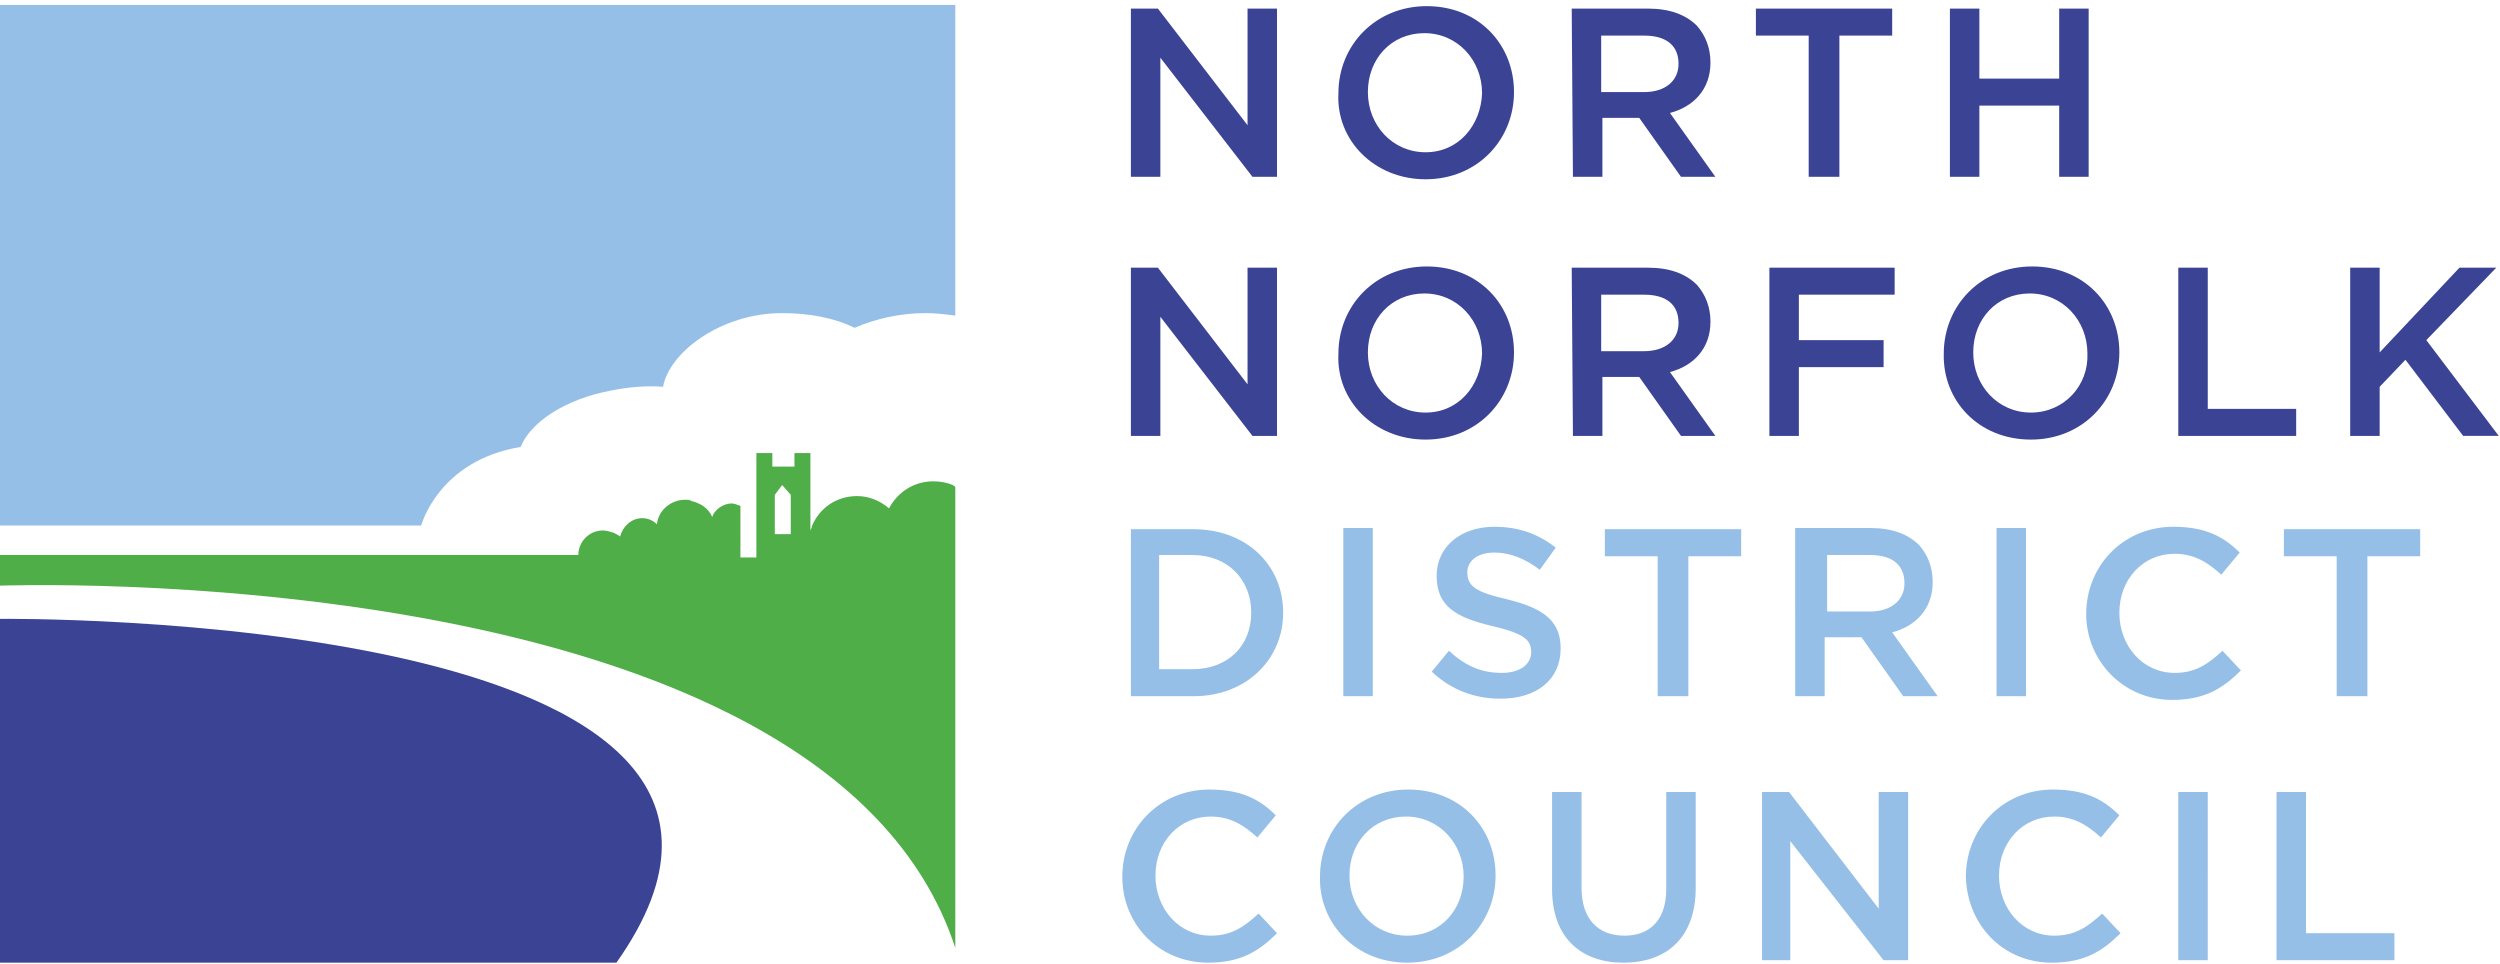 <svg xml:space="preserve" style="enable-background:new 0 0 203.6 78.5;" viewBox="0 0 203.6 78.5" y="0px" x="0px" xmlns:xlink="http://www.w3.org/1999/xlink" xmlns="http://www.w3.org/2000/svg" id="Layer_1" version="1.1">
<style type="text/css">
	.st0{fill:#95BFE7;}
	.st1{fill:#3B4394;}
	.st2{fill:#4FAE47;}
</style>
<g>
	<path d="M98.4,78.4c2.6,0,4.1-0.9,5.6-2.4l-1.5-1.6c-1.2,1.1-2.2,1.8-3.9,1.8c-2.6,0-4.5-2.2-4.5-4.9l0,0
		c0-2.7,1.9-4.8,4.5-4.8c1.6,0,2.7,0.7,3.8,1.7l1.5-1.8c-1.3-1.3-2.8-2.1-5.4-2.1c-4.1,0-7.1,3.2-7.1,7.1l0,0
		C91.4,75.3,94.4,78.4,98.4,78.4 M114.6,78.4c4.2,0,7.2-3.2,7.2-7.1l0,0c0-3.9-2.9-7-7.1-7c-4.2,0-7.2,3.2-7.2,7.1l0,0
		C107.4,75.2,110.4,78.4,114.6,78.4 M114.6,76.2c-2.7,0-4.7-2.2-4.7-4.9l0,0c0-2.7,1.9-4.8,4.6-4.8c2.7,0,4.7,2.2,4.7,4.9l0,0
		C119.2,74,117.4,76.2,114.6,76.2 M132.2,78.4c3.6,0,5.9-2.1,5.9-6.1v-7.8h-2.4v7.9c0,2.5-1.3,3.8-3.4,3.8c-2.2,0-3.5-1.4-3.5-3.9
		v-7.8h-2.4v7.9C126.4,76.4,128.8,78.4,132.2,78.4 M143.4,78.2h2.4v-9.7l7.6,9.7h2V64.5h-2.4V74l-7.3-9.5h-2.2v13.7H143.4z
		 M167.1,78.4c2.6,0,4.1-0.9,5.6-2.4l-1.5-1.6c-1.2,1.1-2.2,1.8-3.9,1.8c-2.6,0-4.5-2.2-4.5-4.9l0,0c0-2.7,1.9-4.8,4.5-4.8
		c1.6,0,2.7,0.7,3.8,1.7l1.5-1.8c-1.3-1.3-2.8-2.1-5.4-2.1c-4.1,0-7.1,3.2-7.1,7.1l0,0C160.2,75.3,163.1,78.4,167.1,78.4
		 M177.4,78.2h2.4V64.5h-2.4V78.2z M185.4,78.2h9.6V76h-7.2V64.5h-2.4V78.2z" class="st0"></path>
	<path d="M92.1,56.7h5.1c4.3,0,7.3-3,7.3-6.8l0,0c0-3.9-3-6.8-7.3-6.8h-5.1V56.7z M94.4,54.5v-9.3h2.7
		c2.9,0,4.8,2,4.8,4.7l0,0c0,2.7-1.9,4.6-4.8,4.6H94.4z M109.4,56.7h2.4V43h-2.4C109.4,43,109.4,56.7,109.4,56.7z M122.2,56.9
		c2.9,0,4.9-1.5,4.9-4.1l0,0c0-2.3-1.5-3.3-4.4-4c-2.6-0.6-3.2-1.1-3.2-2.2l0,0c0-0.9,0.8-1.6,2.2-1.6c1.3,0,2.5,0.5,3.7,1.4
		l1.3-1.8c-1.4-1.1-3-1.7-5-1.7c-2.7,0-4.7,1.6-4.7,4l0,0c0,2.5,1.6,3.4,4.6,4.1c2.5,0.6,3.1,1.1,3.1,2.1l0,0c0,1-0.9,1.7-2.4,1.7
		c-1.7,0-3-0.6-4.3-1.8l-1.4,1.7C118.2,56.2,120.1,56.9,122.2,56.9 M135.1,56.7h2.4V45.3h4.3v-2.2h-11.1v2.2h4.3v11.4H135.1z
		 M146.2,56.7h2.4v-4.8h3l0,0l3.4,4.8h2.8l-3.7-5.2c1.9-0.5,3.3-1.9,3.3-4.1l0,0c0-1.2-0.4-2.2-1.1-3c-0.9-0.9-2.2-1.4-4-1.4h-6.1
		L146.2,56.7L146.2,56.7z M148.8,49.8v-4.6h3.5c1.8,0,2.8,0.8,2.8,2.3l0,0c0,1.4-1.1,2.3-2.8,2.3C152.2,49.8,148.8,49.8,148.8,49.8z
		 M162.6,56.7h2.4V43h-2.4V56.7z M176.9,57c2.6,0,4.1-0.9,5.6-2.4l-1.5-1.6c-1.2,1.1-2.2,1.8-3.9,1.8c-2.6,0-4.5-2.2-4.5-4.9l0,0
		c0-2.7,1.9-4.8,4.5-4.8c1.6,0,2.7,0.7,3.8,1.7l1.5-1.8c-1.3-1.3-2.8-2.1-5.4-2.1c-4.1,0-7.1,3.2-7.1,7.1l0,0
		C169.9,53.8,172.9,57,176.9,57 M190.4,56.7h2.4V45.3h4.3v-2.2h-11.1v2.2h4.3v11.4H190.4z" class="st0"></path>
	<path d="M92.1,35.5h2.4v-9.7l7.5,9.7h2V21.8h-2.4v9.5l-7.3-9.5h-2.2V35.5z M116.1,35.8c4.2,0,7.2-3.2,7.2-7.1l0,0
		c0-3.9-2.9-7-7.1-7s-7.2,3.2-7.2,7.1l0,0C108.8,32.6,111.9,35.8,116.1,35.8 M116.1,33.6c-2.7,0-4.7-2.2-4.7-4.9l0,0
		c0-2.7,1.9-4.8,4.6-4.8c2.7,0,4.7,2.2,4.7,4.9l0,0C120.6,31.4,118.8,33.6,116.1,33.6 M128.1,35.5h2.4v-4.8h3l0,0l3.4,4.8h2.8
		l-3.7-5.2c1.9-0.5,3.3-1.9,3.3-4.1l0,0c0-1.2-0.4-2.2-1.1-3c-0.9-0.9-2.2-1.4-4-1.4H128L128.1,35.5L128.1,35.5z M130.4,28.6V24h3.5
		c1.8,0,2.8,0.8,2.8,2.3l0,0c0,1.4-1.1,2.3-2.8,2.3H130.4z M144.1,35.5h2.4v-5.6h6.9v-2.2h-6.9V24h7.8v-2.2h-10.2V35.5z M165.4,35.8
		c4.2,0,7.2-3.2,7.2-7.1l0,0c0-3.9-2.9-7-7.1-7c-4.2,0-7.2,3.2-7.2,7.1l0,0C158.2,32.6,161.1,35.8,165.4,35.8 M165.4,33.6
		c-2.7,0-4.7-2.2-4.7-4.9l0,0c0-2.7,1.9-4.8,4.6-4.8c2.7,0,4.7,2.2,4.7,4.9l0,0C170.1,31.4,168.1,33.6,165.4,33.6 M177.4,35.5h9.6
		v-2.2h-7.2V21.8h-2.4L177.4,35.5L177.4,35.5z M191.4,35.5h2.4v-4l2.1-2.2l4.7,6.2h2.9l-5.9-7.8l5.7-5.9h-3l-6.5,6.9v-6.9h-2.4V35.5
		z" class="st1"></path>
	<path d="M92.1,14.4h2.4V4.7l7.5,9.7h2V0.7h-2.4v9.5l-7.3-9.5h-2.2V14.4z M116.1,14.6c4.2,0,7.2-3.2,7.2-7.1l0,0
		c0-3.9-2.9-7-7.1-7s-7.2,3.2-7.2,7.1l0,0C108.8,11.4,111.9,14.6,116.1,14.6 M116.1,12.4c-2.7,0-4.7-2.2-4.7-4.9l0,0
		c0-2.7,1.9-4.8,4.6-4.8c2.7,0,4.7,2.2,4.7,4.9l0,0C120.6,10.2,118.8,12.4,116.1,12.4 M128.1,14.4h2.4V9.6h3l0,0l3.4,4.8h2.8
		l-3.7-5.2c1.9-0.5,3.3-1.9,3.3-4.1l0,0c0-1.2-0.4-2.2-1.1-3c-0.9-0.9-2.2-1.4-4-1.4H128L128.1,14.4L128.1,14.4z M130.4,7.5V2.9h3.5
		c1.8,0,2.8,0.8,2.8,2.3l0,0c0,1.4-1.1,2.3-2.8,2.3C133.9,7.5,130.4,7.5,130.4,7.5z M147.4,14.4h2.4V2.9h4.3V0.7H143v2.2h4.3v11.5
		H147.4z M158.8,14.4h2.4V8.6h6.5v5.8h2.4V0.7h-2.4v5.7h-6.5V0.7h-2.4V14.4z" class="st1"></path>
	<path d="M-0.1,78.4h50.3c20.4-28.8-50.3-28-50.3-28S-0.1,78.4-0.1,78.4z" class="st1"></path>
	<path d="M-0.1,0.4v42.4h34.4c0,0,1.4-5.3,8.1-6.4c0.8-2,3.6-3.9,7.4-4.6c1.5-0.3,2.9-0.4,4.2-0.3c0.5-2.8,4.7-6,9.7-6
		c2.2,0,4.3,0.4,5.9,1.2c1.6-0.7,3.6-1.2,5.8-1.2c0.8,0,1.6,0.1,2.4,0.2V0.4H-0.1z" class="st0"></path>
	<path d="M77.6,39.5c-0.5-0.2-1-0.3-1.6-0.3c-1.6,0-2.9,0.9-3.6,2.2c-0.7-0.6-1.6-1-2.6-1c-1.7,0-3.1,1-3.7,2.5
		c0,0,0,0,0,0.1C66,43.1,66,43.2,66,43.4v-6.5h-1.3V38h-1.8v-1.1h-1.3v8.5h-1.3v-4.1v-0.1c-0.3-0.1-0.5-0.2-0.7-0.2
		c-0.7,0-1.4,0.5-1.6,1.1c-0.3-0.7-0.9-1.1-1.7-1.3c-0.1-0.1-0.3-0.1-0.5-0.1c-1.2,0-2.2,0.9-2.3,2c-0.3-0.3-0.7-0.5-1.2-0.5
		c-0.9,0-1.6,0.7-1.8,1.5c-0.1-0.1-0.3-0.2-0.5-0.3c-0.3-0.1-0.6-0.2-0.9-0.2c-1.1,0-2,0.9-2,2c-0.6,0-1,0-1.8,0c0,0-45.1,0-45.5,0
		l0,0v2.5c0,0,67.5-2.6,78,29.5V46.9v-0.2v-7l0,0C77.8,39.6,77.7,39.6,77.6,39.5 M64.4,43.5h-1.3v-3.2l0.6-0.8l0.7,0.8V43.5z" class="st2"></path>
</g>
</svg>
